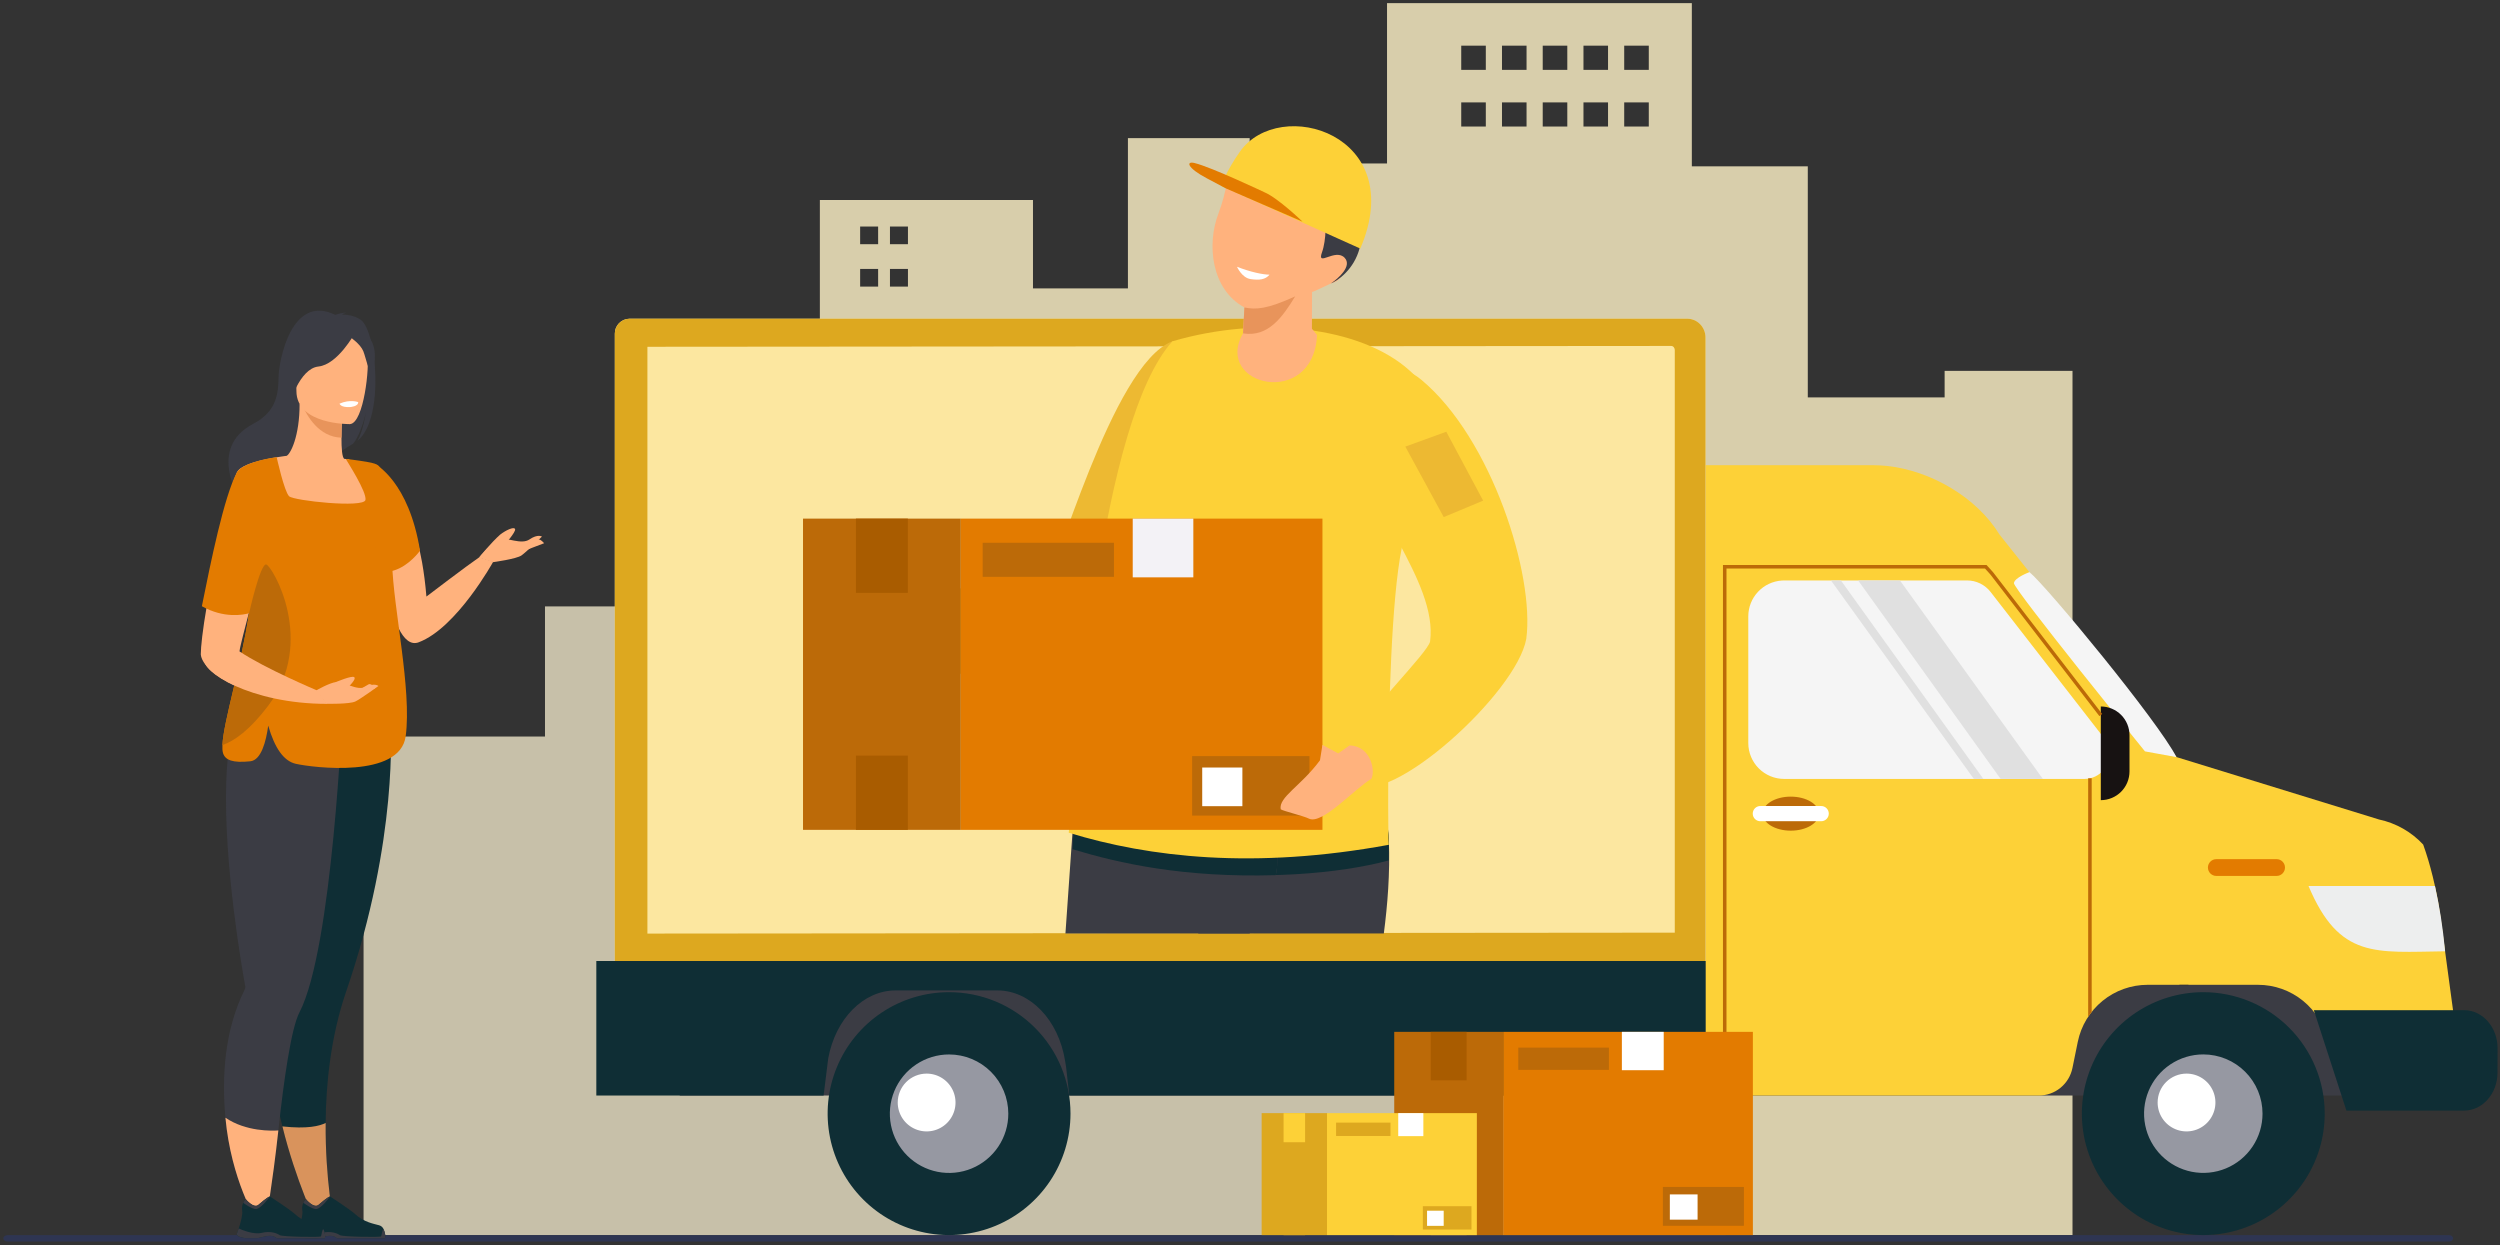 <svg width="508" height="253" viewBox="0 0 508 253" fill="none" xmlns="http://www.w3.org/2000/svg">
<rect x="0" y="0" width="508" height="253" fill="#333333" stroke="none"/>
<g clip-path="url(#clip0_6143_408625)">
<path fill-rule="evenodd" clip-rule="evenodd" d="M184.495 46.029H180.84V49.617H184.495V46.029ZM178.434 46.029H174.78V49.617H178.438L178.434 46.029ZM184.495 54.642H180.84V58.231H184.495V54.642ZM178.434 54.642H174.78V58.231H178.438L178.434 54.642ZM326.753 9.285H321.761V14.196H326.753V9.285ZM318.475 9.285H313.481V14.196H318.477L318.475 9.285ZM310.195 9.285H305.203V14.196H310.195V9.285ZM301.917 9.285H296.923V14.196H301.917V9.285ZM335.034 20.806H330.039V25.716H335.034V20.806ZM326.753 20.806H321.761V25.716H326.753V20.806ZM318.475 20.806H313.481V25.716H318.477L318.475 20.806ZM310.195 20.806H305.203V25.716H310.195V20.806ZM301.917 20.806H296.923V25.716H301.917V20.806ZM335.034 9.285H330.039V14.196H335.034V9.285ZM125.848 250.968H398.995H399.034H408.359C412.758 250.968 416.129 250.968 421.131 250.968V75.366H395.148V80.756H367.344V33.792H343.78V0.141H281.845V33.216H253.931V28.062H229.194V58.607H209.902V40.638H166.596V87.425H131.716V82.035H125.848V250.968Z" fill="#D8CEAB"/>
<path fill-rule="evenodd" clip-rule="evenodd" d="M252.73 161.896H256.387V165.484H252.73V161.896ZM258.793 161.896H262.451V165.484H258.793V161.896ZM264.856 161.896H268.514V165.484H264.851L264.856 161.896ZM270.919 161.896H274.575V165.484H270.919V161.896ZM246.667 170.508H250.324V174.096H246.667V170.508ZM252.73 170.508H256.387V174.096H252.73V170.508ZM258.793 170.508H262.451V174.096H258.793V170.508ZM264.856 170.508H268.514V174.096H264.851L264.856 170.508ZM270.919 170.508H274.575V174.096H270.919V170.508ZM246.667 161.896H250.324V165.484H246.667V161.896ZM239.453 156.506H256.773V151.116H282.755V202.224H307.337V184.257H324.658V178.867H350.64V250.973H73.877V149.659H110.743V123.219H159.381V149.093H187.29V143.927H212.026V174.472H239.453V156.506Z" fill="#C7C0A9"/>
<path fill-rule="evenodd" clip-rule="evenodd" d="M1.477 250.984H497.673C498.109 250.984 498.466 251.275 498.466 251.63C498.466 251.985 498.109 252.274 497.673 252.274H1.477C1.039 252.274 0.682 251.983 0.682 251.63C0.682 251.277 1.039 250.984 1.477 250.984Z" fill="#2E3552"/>
<path d="M484.159 195.273H138.121V222.611H484.159V195.273Z" fill="#3B3C44"/>
<path fill-rule="evenodd" clip-rule="evenodd" d="M492.88 222.616H480.96C477.096 222.616 475.378 215.605 473.017 211.688C472.348 208.419 470.57 205.482 467.984 203.373C465.399 201.264 462.165 200.112 458.829 200.113H436.396C433.061 200.114 429.827 201.266 427.242 203.375C424.657 205.484 422.879 208.42 422.208 211.688L421.12 217.022C420.799 218.602 419.94 220.022 418.691 221.042C417.442 222.062 415.878 222.618 414.266 222.616H346.553V171.623V94.531H380.666C381.553 94.531 382.439 94.578 383.321 94.669H383.338C392.304 95.6 401.681 101.064 406.298 108.62L442.254 153.834L483.401 166.516C486.851 167.249 489.991 169.03 492.391 171.615C493.834 175.617 494.989 180.303 495.779 185.438C495.95 186.564 496.105 187.71 496.243 188.875L499.778 215.067C499.858 216.024 499.739 216.987 499.428 217.896C499.117 218.804 498.622 219.639 497.972 220.346C497.323 221.053 496.534 221.618 495.655 222.006C494.777 222.393 493.827 222.593 492.867 222.595" fill="#FDD137"/>
<path d="M217.524 226.296C217.522 231.176 216.074 235.947 213.362 240.004C210.65 244.062 206.796 247.224 202.287 249.09C197.778 250.957 192.817 251.445 188.031 250.492C183.246 249.538 178.85 247.187 175.4 243.736C171.95 240.284 169.601 235.887 168.649 231.1C167.698 226.313 168.187 221.351 170.055 216.842C171.922 212.333 175.085 208.479 179.142 205.768C183.2 203.057 187.97 201.609 192.85 201.609C196.09 201.609 199.299 202.247 202.292 203.487C205.286 204.728 208.006 206.545 210.297 208.837C212.589 211.129 214.406 213.849 215.646 216.844C216.886 219.838 217.524 223.047 217.524 226.288" fill="#0F2E35"/>
<path d="M204.888 226.298C204.889 228.679 204.184 231.007 202.862 232.988C201.541 234.968 199.661 236.512 197.462 237.424C195.263 238.336 192.843 238.575 190.508 238.111C188.173 237.647 186.027 236.501 184.344 234.818C182.66 233.135 181.513 230.99 181.048 228.654C180.583 226.319 180.821 223.898 181.732 221.698C182.643 219.498 184.185 217.618 186.165 216.295C188.144 214.972 190.472 214.266 192.852 214.266C194.433 214.266 195.998 214.577 197.458 215.182C198.918 215.787 200.245 216.674 201.363 217.792C202.48 218.909 203.367 220.236 203.972 221.697C204.577 223.157 204.888 224.723 204.888 226.304" fill="#9698A2"/>
<path d="M472.383 226.296C472.382 231.176 470.933 235.947 468.221 240.004C465.509 244.062 461.655 247.224 457.146 249.09C452.637 250.957 447.676 251.445 442.89 250.491C438.104 249.538 433.709 247.187 430.259 243.735C426.809 240.283 424.46 235.886 423.508 231.099C422.557 226.312 423.047 221.35 424.915 216.841C426.783 212.332 429.946 208.478 434.003 205.767C438.061 203.056 442.831 201.609 447.711 201.609C450.951 201.609 454.16 202.248 457.153 203.488C460.147 204.728 462.866 206.546 465.158 208.838C467.449 211.129 469.266 213.85 470.506 216.844C471.745 219.838 472.383 223.047 472.383 226.288" fill="#0F2E35"/>
<path d="M494.789 180.039C495.775 184.545 496.319 187.971 496.851 193.303C482.663 193.478 475.363 194.895 469.094 180.039H494.789Z" fill="#EDEEEE"/>
<path d="M507.493 217.952C507.493 222.216 504.451 225.672 500.696 225.672H476.79L470.168 205.266H500.709C504.459 205.266 507.507 208.722 507.507 212.984L507.493 217.952Z" fill="#0F2E35"/>
<path d="M444.698 200.117H442.855V200.196H444.698V200.117Z" fill="#262423"/>
<path d="M459.745 226.296C459.745 228.677 459.04 231.004 457.717 232.984C456.394 234.964 454.514 236.507 452.315 237.418C450.116 238.329 447.696 238.567 445.361 238.103C443.026 237.638 440.882 236.491 439.198 234.807C437.515 233.124 436.369 230.979 435.905 228.643C435.441 226.308 435.679 223.887 436.591 221.688C437.502 219.488 439.045 217.608 441.024 216.286C443.004 214.963 445.331 214.257 447.712 214.258C449.292 214.258 450.857 214.569 452.317 215.174C453.777 215.779 455.104 216.666 456.221 217.784C457.339 218.902 458.225 220.229 458.83 221.689C459.435 223.15 459.746 224.715 459.745 226.296Z" fill="#9698A2"/>
<path d="M399.605 158.279H362.548C360.614 158.279 358.759 157.512 357.391 156.145C356.023 154.777 355.253 152.923 355.252 150.989V125.243C355.253 123.39 355.959 121.606 357.227 120.255C358.495 118.903 360.229 118.084 362.078 117.964C362.235 117.955 362.391 117.945 362.548 117.945H399.717C400.638 117.947 401.546 118.158 402.373 118.564C403.2 118.969 403.923 119.558 404.488 120.285L427.586 150.031C428.173 150.786 428.537 151.691 428.634 152.642C428.732 153.593 428.561 154.553 428.139 155.412L428.111 155.459C427.775 156.136 427.292 156.73 426.697 157.197C426.103 157.664 425.412 157.992 424.674 158.158C424.301 158.236 423.922 158.277 423.541 158.279H399.605Z" fill="#F5F5F5"/>
<path fill-rule="evenodd" clip-rule="evenodd" d="M188.29 218.156C189.452 218.156 190.587 218.501 191.553 219.146C192.519 219.792 193.271 220.709 193.716 221.782C194.16 222.855 194.277 224.036 194.05 225.176C193.824 226.315 193.264 227.362 192.443 228.183C191.622 229.005 190.575 229.564 189.436 229.791C188.297 230.017 187.116 229.901 186.043 229.456C184.97 229.012 184.053 228.259 183.408 227.293C182.762 226.327 182.418 225.192 182.418 224.03C182.418 222.472 183.037 220.979 184.139 219.877C185.24 218.776 186.733 218.157 188.29 218.156Z" fill="white"/>
<path fill-rule="evenodd" clip-rule="evenodd" d="M444.302 218.156C445.464 218.156 446.599 218.501 447.565 219.146C448.531 219.792 449.283 220.709 449.728 221.782C450.172 222.855 450.288 224.036 450.062 225.176C449.835 226.315 449.276 227.362 448.455 228.183C447.633 229.005 446.587 229.564 445.448 229.791C444.309 230.017 443.128 229.901 442.055 229.456C440.982 229.012 440.065 228.259 439.419 227.293C438.774 226.327 438.43 225.192 438.43 224.03C438.43 222.472 439.048 220.978 440.15 219.877C441.251 218.775 442.745 218.156 444.302 218.156Z" fill="white"/>
<path fill-rule="evenodd" clip-rule="evenodd" d="M346.554 195.277H124.93V67.812C124.923 67.017 125.23 66.252 125.783 65.682C126.337 65.112 127.092 64.782 127.887 64.766H342.86C344.892 64.766 346.554 66.479 346.554 68.569V195.277Z" fill="#FCE7A0"/>
<path fill-rule="evenodd" clip-rule="evenodd" d="M217.279 222.611L216.626 216.802L216.425 215.557C215.083 207.23 209.326 201.251 202.641 201.251H181.997C175.46 201.251 169.799 206.979 168.299 215.038L167.355 222.615H121.172V195.273H346.553V222.611H217.279Z" fill="#0F2E35"/>
<path fill-rule="evenodd" clip-rule="evenodd" d="M412.396 116.252C412.396 116.252 409.355 117.359 409.229 118.496C409.102 119.633 435.854 152.68 435.854 152.68L442.262 153.847C438.431 146.44 416.068 119.33 412.394 116.25" fill="#F5F5F5"/>
<path d="M426.881 143.555C427.647 143.555 428.406 143.706 429.113 143.999C429.821 144.292 430.464 144.722 431.006 145.264C431.548 145.806 431.977 146.449 432.27 147.157C432.563 147.865 432.714 148.624 432.714 149.391V156.756C432.714 157.522 432.563 158.281 432.27 158.989C431.977 159.697 431.548 160.341 431.006 160.883C430.464 161.425 429.821 161.854 429.113 162.148C428.406 162.441 427.647 162.592 426.881 162.592V143.555Z" fill="#171212"/>
<path fill-rule="evenodd" clip-rule="evenodd" d="M450.354 174.578H462.605C463.057 174.578 463.491 174.758 463.81 175.078C464.13 175.397 464.31 175.831 464.31 176.284C464.31 176.736 464.13 177.17 463.81 177.489C463.491 177.809 463.057 177.989 462.605 177.989H450.354C449.901 177.989 449.468 177.809 449.148 177.489C448.828 177.17 448.648 176.736 448.648 176.284C448.648 175.831 448.828 175.397 449.148 175.078C449.468 174.758 449.901 174.578 450.354 174.578Z" fill="#E37B00"/>
<path fill-rule="evenodd" clip-rule="evenodd" d="M374.072 117.945L403.025 158.279H401.085L372.049 117.945H374.072Z" fill="#E0E0E0"/>
<path fill-rule="evenodd" clip-rule="evenodd" d="M377.576 117.945L406.531 158.279H415.105L386.068 117.945H377.576Z" fill="#E0E0E0"/>
<path fill-rule="evenodd" clip-rule="evenodd" d="M340.315 189.515L131.554 189.704V70.543C131.553 70.528 131.556 70.514 131.561 70.501C131.567 70.487 131.575 70.475 131.586 70.466L339.599 70.297C340.022 70.297 340.315 70.724 340.315 71.121V189.515ZM131.903 195.275H346.554V68.567C346.554 66.475 344.892 64.766 342.86 64.766H127.883C127.089 64.781 126.333 65.109 125.78 65.679C125.227 66.249 124.921 67.014 124.93 67.808V195.275H131.907H131.903Z" fill="#DDA81F"/>
<path fill-rule="evenodd" clip-rule="evenodd" d="M363.885 161.875C367.046 161.875 369.609 163.424 369.609 165.333C369.609 167.242 367.046 168.791 363.885 168.791C360.724 168.791 358.162 167.244 358.162 165.333C358.162 163.422 360.724 161.875 363.885 161.875Z" fill="#BC6A08"/>
<path fill-rule="evenodd" clip-rule="evenodd" d="M357.755 163.782H370.01C370.217 163.775 370.424 163.81 370.618 163.884C370.812 163.958 370.989 164.071 371.138 164.215C371.287 164.36 371.406 164.532 371.487 164.724C371.568 164.915 371.61 165.12 371.61 165.328C371.61 165.536 371.568 165.741 371.487 165.932C371.406 166.124 371.287 166.296 371.138 166.441C370.989 166.585 370.812 166.698 370.618 166.772C370.424 166.847 370.217 166.881 370.01 166.874H357.755C357.547 166.881 357.34 166.847 357.147 166.772C356.953 166.698 356.776 166.585 356.627 166.441C356.477 166.296 356.358 166.124 356.277 165.932C356.196 165.741 356.154 165.536 356.154 165.328C356.154 165.12 356.196 164.915 356.277 164.724C356.358 164.532 356.477 164.36 356.627 164.215C356.776 164.071 356.953 163.958 357.147 163.884C357.34 163.81 357.547 163.775 357.755 163.782Z" fill="white"/>
<path d="M426.597 145.518L404.435 116.722L403.356 115.53H350.821V222.613H350.105V115.171V114.812H350.464H403.513H403.67L403.778 114.931L404.977 116.257L404.994 116.278L427.162 145.081L426.597 145.518Z" fill="#BC6A08"/>
<path d="M425.03 158.148V205.609L424.314 206.61V158.148H425.03Z" fill="#BC6A08"/>
<path fill-rule="evenodd" clip-rule="evenodd" d="M235.016 155.223L243.498 189.681H281.195C281.95 183.807 282.466 177.615 282.219 170.699C281.962 163.501 274.071 143.125 274.174 143.385L235.016 155.223Z" fill="#3B3C44"/>
<path fill-rule="evenodd" clip-rule="evenodd" d="M237.318 164.588L240.36 176.945C255.929 178.887 272.189 177.557 282.184 174.837C282.197 173.434 282.207 172.049 282.214 170.682C282.214 169.255 281.904 167.309 281.394 165.113C267.281 165.03 244.233 164.875 241.994 164.718C241.254 164.667 239.539 164.622 237.318 164.586" fill="#0F2E35"/>
<path fill-rule="evenodd" clip-rule="evenodd" d="M219.083 152.627L216.498 189.678H253.914C257.177 183.804 260.128 180.159 259.551 171.262C258.795 159.526 259.773 150.432 258.161 146.375C256.548 142.319 248.485 143.949 248.485 143.949L219.083 152.627Z" fill="#3B3C44"/>
<path fill-rule="evenodd" clip-rule="evenodd" d="M218.398 164.438L217.932 172.559C227.373 175.42 240.455 178.376 259.241 177.832C259.651 175.85 259.725 174.043 259.545 171.267C259.402 169.074 259.321 166.972 259.271 164.978C250.551 164.906 243.204 164.821 241.988 164.736C239.294 164.547 223.649 164.464 218.398 164.441" fill="#0F2E35"/>
<path fill-rule="evenodd" clip-rule="evenodd" d="M239.359 92.287C233.375 105.834 230.507 135.425 212.967 138.248C200.54 138.738 168.026 133.302 169.661 128.994C171.436 124.31 164.875 120.684 172.02 120.745C181.51 120.605 210.125 118.541 212.263 118.365C214.289 118.201 225.826 74.02 238.23 69.352C239.697 68.383 243.606 85.724 239.363 92.285" fill="#EDB932"/>
<path fill-rule="evenodd" clip-rule="evenodd" d="M282.207 171.664C254.894 176.684 233.575 174.235 217.17 169.209C218.907 148.855 223.573 85.621 238.235 69.35C256.283 64.062 276.516 66.341 286.426 75.29C286.839 75.652 287.255 76.057 287.67 76.497L289.256 107.695C281.463 93.675 281.913 169.237 282.207 171.655" fill="#FDD137"/>
<path d="M252.576 67.742L252.866 62.477C246.061 58.763 245.203 49.57 247.587 43.39C248.376 41.268 248.971 39.078 249.366 36.848C250.087 32.963 255.327 37.069 254.808 35.418L256.858 30.398C256.858 30.398 268.743 33.511 273.792 38.251C278.841 42.992 274.67 46.95 270.937 51.849C270.937 51.849 273.894 51.334 273.73 53.29C273.566 55.247 272.131 57.066 271.186 57.325C270.242 57.583 267.044 59.317 266.611 59.317L266.581 66.787L267.625 68.086C266.906 83.161 246.488 78.409 252.576 67.742Z" fill="#FFB27D"/>
<path d="M268.628 51.275C269.534 48.782 269.446 44.696 269.289 42.965L273.254 41.359C274.733 42.587 277.408 46.119 276.275 50.425C275.142 54.731 271.901 57.004 270.422 57.602C271.995 56.563 274.765 54.07 273.254 52.408C271.366 50.33 267.495 54.391 268.628 51.275Z" fill="#3B3C44"/>
<path fill-rule="evenodd" clip-rule="evenodd" d="M263.183 60.219C260.666 64.332 257.745 68.584 252.582 67.741L252.867 62.474C255.161 62.948 257.427 62.852 263.183 60.219Z" fill="#E8945B"/>
<path d="M277.241 91.173C277.673 81.96 281.032 70.67 288.846 77.197C303.159 89.143 311.868 116.919 310.14 129.814C308.138 140.934 282.269 164.146 275.675 159.231C271.978 156.476 272.548 153.516 273.079 152.283C277.8 144.749 290.105 132.674 290.591 130.362C292.26 117.939 276.704 102.624 277.241 91.181" fill="#FDD137"/>
<path fill-rule="evenodd" clip-rule="evenodd" d="M248.102 37.762L276.41 50.511C286.379 27.28 260.003 19.401 251.942 30.829C249.265 34.623 248.102 37.762 248.102 37.762Z" fill="#FDD137"/>
<path fill-rule="evenodd" clip-rule="evenodd" d="M249.076 38.272L245.239 36.239C241.159 34.081 240.981 32.704 242.707 33.121C246.155 33.952 256.869 39.038 256.924 39.065C259.711 40.236 264.679 45.046 264.679 45.046L249.076 38.272Z" fill="#E37B00"/>
<path fill-rule="evenodd" clip-rule="evenodd" d="M293.888 87.727L285.561 90.75L293.365 105.074L301.373 101.729L293.888 87.727Z" fill="#EDB932"/>
<path d="M268.722 105.383H195.229V168.625H268.722V105.383Z" fill="#E37B00"/>
<path d="M195.227 105.383H163.172V168.625H195.227V105.383Z" fill="#BC6A08"/>
<path d="M184.477 105.383H173.922V120.471H184.477V105.383Z" fill="#A95C00"/>
<path d="M184.477 153.539H173.922V168.627H184.477V153.539Z" fill="#A95C00"/>
<path d="M266.083 153.641H242.238V165.73H266.083V153.641Z" fill="#BC6A08"/>
<path d="M252.452 155.961H244.291V163.816H252.452V155.961Z" fill="white"/>
<path d="M226.359 110.289H199.678V117.213H226.359V110.289Z" fill="#BC6A08"/>
<path d="M242.485 105.383H230.17V117.317H242.485V105.383Z" fill="#F3F2F6"/>
<path fill-rule="evenodd" clip-rule="evenodd" d="M271.929 153.089C271.304 152.789 270.134 152.105 268.719 151.359L268.219 154.489C264.346 159.749 259.777 161.956 260.237 164.451C260.817 164.829 264.983 165.826 265.936 166.329C268.623 167.741 275.285 160.209 278.654 158.268C279.49 156.821 278.71 151.616 274.227 151.469L271.929 153.089Z" fill="#FFB27D"/>
<path d="M356.185 209.672H305.441V250.976H356.185V209.672Z" fill="#E37B00"/>
<path d="M305.441 209.672H283.309V250.976H305.441V209.672Z" fill="#BC6A08"/>
<path d="M298.017 209.672H290.73V219.525H298.017V209.672Z" fill="#A95C00"/>
<path d="M298.017 241.117H290.73V250.97H298.017V241.117Z" fill="#D1B380"/>
<path d="M354.362 241.188H337.898V249.084H354.362V241.188Z" fill="#BC6A08"/>
<path d="M344.949 242.703H339.314V247.833H344.949V242.703Z" fill="white"/>
<path d="M326.934 212.875H308.512V217.396H326.934V212.875Z" fill="#BC6A08"/>
<path d="M338.067 209.672H329.564V217.466H338.067V209.672Z" fill="white"/>
<path d="M300.097 226.188H269.646V250.974H300.097V226.188Z" fill="#FDD137"/>
<path d="M269.649 226.188H256.367V250.974H269.649V226.188Z" fill="#DDA81F"/>
<path d="M265.195 226.188H260.822V232.101H265.195V226.188Z" fill="#FDD137"/>
<path d="M265.195 245.07H260.822V250.984H265.195V245.07Z" fill="#DDA81F"/>
<path d="M299.004 245.102H289.125V249.84H299.004V245.102Z" fill="#DDA81F"/>
<path d="M293.358 246.016H289.977V249.094H293.358V246.016Z" fill="white"/>
<path d="M282.546 228.117H271.492V230.831H282.546V228.117Z" fill="#DDA81F"/>
<path d="M289.225 226.188H284.123V230.864H289.225V226.188Z" fill="white"/>
<path d="M251.359 54.21C251.359 54.21 252.343 56.454 254.112 56.711C255.881 56.967 257.112 56.842 257.969 55.812C256.615 55.808 254.104 55.275 251.359 54.21Z" fill="white"/>
<path d="M73.295 64.978C72.073 64.135 70.548 63.932 69.473 63.912C69.77 63.644 70.32 63.58 70.32 63.58C69.663 63.426 68.129 63.981 68.129 63.981C59.168 59.611 56.657 73.389 56.604 76.633C56.551 79.875 56.291 83.593 51.459 86.122C41.951 91.097 48.85 101.65 48.85 101.65C48.918 101.699 52.522 109.22 52.522 109.22C52.487 106.592 65.32 93.764 71.783 90.128C73.451 87.998 74.286 84.064 74.35 83.755C73.851 86.886 73.188 88.612 72.641 89.57C78.22 85.091 76.532 67.214 73.295 64.978Z" fill="#3B3C44"/>
<path d="M85.076 130.514C92.798 127.61 100.236 114.118 100.236 114.118L97.379 113.242C95.021 114.842 86.647 121.222 86.647 121.222C86.437 118.67 86.135 116.354 85.763 114.255C83.228 99.997 77.433 95.773 75.877 94.875C75.625 94.729 75.484 94.672 75.484 94.672C75.484 94.672 75.49 94.777 75.503 94.976C75.525 95.406 75.575 96.271 75.656 97.454C76.26 106.283 78.625 132.943 85.076 130.514Z" fill="#FFB27D"/>
<path d="M47.748 145.075C51.563 136.341 53.389 133.871 53.453 131.121C53.503 128.946 52.455 126.602 50.415 120.853C49.936 119.499 49.604 118.106 49.401 116.696C47.788 105.61 54.067 93.627 57.97 92.811C59.055 92.519 60.897 88.514 60.875 82.062L61.364 82.161L69.581 83.822C69.581 83.822 69.394 86.463 69.388 88.949C69.382 91.023 69.505 92.988 69.966 93.234C70.558 93.29 70.906 93.325 70.906 93.325C70.906 93.325 77.758 103.039 78.334 112.074C78.909 121.108 72.846 125.033 78.38 143.09C84.024 161.529 45.641 149.901 47.748 145.075Z" fill="#FFB27D"/>
<path d="M69.578 83.809C69.578 83.809 69.391 86.45 69.385 88.936C64.787 88.805 62.355 84.522 61.359 82.148L69.578 83.809Z" fill="#E8945B"/>
<path d="M71.118 86.18C71.118 86.18 60.238 86.362 60.232 79.445C60.224 72.525 58.815 67.891 65.761 67.48C72.708 67.071 74.059 69.71 74.612 72.017C75.164 74.325 73.948 85.953 71.118 86.18Z" fill="#FFB27D"/>
<path d="M57.384 228.897C60.122 240.014 64.242 248.536 64.242 248.536L67.829 248.282C67.829 248.282 66.07 239.736 66.171 228.191C66.241 220.118 67.219 210.578 70.344 201.472C81.079 170.172 79.344 147.391 79.344 147.391L59.155 149.801L58.215 149.914C58.131 159.38 57.891 172.231 57.682 182.281C57.497 191.319 57.334 198.089 57.334 198.089C53.453 206.622 54.864 218.667 57.384 228.897Z" fill="#0F2E35"/>
<path d="M66.441 143.024L64.498 140.326C64.498 140.326 47.648 137.09 48.629 132.342C48.949 130.797 49.732 127.702 50.646 124.237C52.538 117.058 54.98 108.274 54.98 108.274L55.783 104.719L58.524 92.594C58.524 92.594 53.273 93.142 50.201 94.454C49.184 94.887 48.407 95.403 48.137 96.011C45.881 101.077 43.628 113.862 42.044 122.981C41.162 128.063 40.801 131.479 40.801 132.968C41.11 136.762 50.825 143.024 66.441 143.024Z" fill="#FFB27D"/>
<path d="M45.804 227.119C46.965 239.766 52.076 247.943 52.076 247.943L53.789 249.215C53.789 249.215 55.412 240.304 56.559 229.704C57.652 219.628 59.152 208.966 60.849 205.712C67.58 192.806 69.607 144.083 69.607 144.083L49.139 143.047C47.08 146.58 46.184 152.375 45.971 158.964C45.431 175.592 49.262 197.276 49.834 200.412C49.834 200.414 49.834 200.416 49.836 200.42C49.88 200.663 49.812 200.901 49.701 201.121C45.629 209.348 45.039 218.764 45.804 227.119Z" fill="#3B3C44"/>
<path d="M45.195 151.369C45.159 152.074 45.197 152.637 45.322 153.04C45.757 154.439 47.252 155.076 50.867 154.694C53.078 154.46 54.062 150.678 54.503 147.452C55.83 152.068 57.69 154.657 60.091 155.202C63.596 155.997 81.278 158.192 82.435 149.612C83.71 140.172 79.897 123.46 79.688 114.45C80.207 111.255 80.384 108.482 80.33 106.1C80.183 99.682 78.337 96.084 76.918 94.635C76.515 94.32 76.115 94.123 74.5 93.841C73.675 93.698 72.533 93.533 70.915 93.315C70.915 93.315 70.255 93.239 70.269 93.264C70.569 93.811 74.573 100.001 74.26 101.593C73.934 103.26 59.731 101.76 58.75 100.843C57.77 99.927 56.22 92.906 56.22 92.906C56.22 92.906 51.192 93.467 48.73 95.294C48.73 95.294 48.74 95.307 48.756 95.327C48.458 95.545 48.236 95.775 48.11 96.022C45.485 101.125 42.864 114 41.02 123.185C45.489 125.698 49.392 124.95 50.604 124.617C49.022 135.193 45.43 146.55 45.195 151.369Z" fill="#E37B00"/>
<path d="M45.805 227.117C46.967 239.765 52.078 247.942 52.078 247.942L53.823 249.563C53.823 249.563 55.413 240.303 56.562 229.703C55.351 229.793 50.018 229.99 45.805 227.117Z" fill="#FFB27D"/>
<path d="M57.386 228.887C60.124 240.003 64.245 248.526 64.245 248.526L67.832 248.271C67.832 248.271 66.073 239.725 66.173 228.18C64.955 228.807 62.443 229.444 57.386 228.887Z" fill="#D9935C"/>
<path d="M62.179 251.603H64.47C65.237 251.479 65.805 251.253 66.592 251.148C67.787 250.988 68.337 251.487 68.445 251.603C68.46 251.617 68.466 251.625 68.466 251.625H78.197C78.442 251.268 78.207 250.441 77.977 249.833C77.822 249.42 77.484 249.105 77.065 248.982C76.032 248.678 73.999 248.405 72.137 246.685C71.089 245.719 67.077 243.129 67.077 243.129L67.055 243.125C66.966 243.127 66.547 243.259 64.722 244.831C63.777 245.643 62.169 243.684 62.169 243.684C62.169 243.684 61.867 243.939 61.642 244.414C61.46 244.79 61.328 245.303 61.432 245.939C61.577 246.833 61.108 248.497 60.736 249.621C60.508 250.304 60.317 250.787 60.317 250.787C60.317 250.787 60.208 251.35 62.179 251.603Z" fill="#0F2E35"/>
<path d="M61.647 244.413C62.194 244.806 63.348 245.583 64.113 245.683C65.146 245.821 67.08 243.129 67.08 243.129L67.058 243.125C66.969 243.127 66.551 243.259 64.725 244.831C63.781 245.642 62.172 243.684 62.172 243.684C62.172 243.684 61.872 243.939 61.647 244.413Z" fill="#3B3C44"/>
<path d="M62.179 251.606H64.47C65.237 251.483 65.804 251.257 66.591 251.152C67.787 250.992 68.337 251.491 68.445 251.606C68.46 251.62 68.466 251.629 68.466 251.629H78.197C78.442 251.271 78.207 250.445 77.977 249.837C77.681 249.567 77.599 251.002 77.436 251.23C77.272 251.458 69.498 251.314 69.049 250.979C68.6 250.644 67.254 250.063 65.376 250.521C63.741 250.92 61.334 249.898 60.738 249.625C60.51 250.307 60.319 250.79 60.319 250.79C60.319 250.79 60.208 251.353 62.179 251.606Z" fill="#3B3C44"/>
<path d="M49.956 251.603H52.247C53.014 251.479 53.582 251.253 54.367 251.148C55.563 250.988 56.112 251.487 56.221 251.603C56.235 251.617 56.243 251.625 56.243 251.625H65.972C66.218 251.268 65.982 250.441 65.752 249.833C65.597 249.42 65.259 249.105 64.841 248.982C63.81 248.678 61.775 248.405 59.913 246.685C58.864 245.719 54.852 243.129 54.852 243.129L54.83 243.125C54.741 243.127 54.323 243.259 52.497 244.831C51.553 245.643 49.944 243.684 49.944 243.684C49.944 243.684 49.642 243.939 49.417 244.414C49.236 244.79 49.103 245.303 49.208 245.939C49.352 246.833 48.883 248.497 48.511 249.621C48.284 250.304 48.092 250.787 48.092 250.787C48.092 250.787 47.986 251.35 49.956 251.603Z" fill="#0F2E35"/>
<path d="M49.422 244.413C49.97 244.806 51.123 245.583 51.888 245.683C52.921 245.821 54.855 243.129 54.855 243.129L54.833 243.125C54.745 243.127 54.326 243.259 52.5 244.831C51.556 245.642 49.948 243.684 49.948 243.684C49.948 243.684 49.648 243.939 49.422 244.413Z" fill="#3B3C44"/>
<path d="M49.956 251.606H52.247C53.014 251.483 53.582 251.257 54.367 251.152C55.563 250.992 56.112 251.491 56.221 251.606C56.235 251.62 56.243 251.629 56.243 251.629H65.972C66.218 251.271 65.982 250.445 65.752 249.837C65.457 249.567 65.374 251.002 65.211 251.23C65.048 251.458 57.274 251.314 56.825 250.979C56.376 250.646 55.029 250.063 53.151 250.521C51.517 250.92 49.109 249.898 48.513 249.625C48.286 250.307 48.094 250.79 48.094 250.79C48.094 250.79 47.986 251.353 49.956 251.606Z" fill="#3B3C44"/>
<path d="M45.194 151.398C47.621 150.57 50.739 148.366 54.481 143.428C64.389 130.353 55.323 114.989 54.107 114.701C52.891 114.416 50.605 124.642 50.605 124.642C49.02 135.222 45.429 146.579 45.194 151.398Z" fill="#BC6A08"/>
<path d="M76.301 94.352C76.301 94.352 83.087 97.837 85.348 111.905C85.348 111.905 83.125 115.014 79.995 115.933C79.548 116.064 79.081 116.15 78.602 116.175C74.757 116.387 76.301 94.352 76.301 94.352Z" fill="#E37B00"/>
<path d="M66.441 143.026L64.498 140.328C64.498 140.328 53.88 135.867 48.629 132.344C48.629 124.799 43.054 128.972 41.645 134.007C40.665 136.335 50.825 143.026 66.441 143.026Z" fill="#FFB27D"/>
<path d="M68.992 82.021C68.992 82.021 69.179 82.837 71.166 82.711C71.166 82.711 72.834 82.606 72.782 81.71C72.784 81.71 71.166 81.071 68.992 82.021Z" fill="white"/>
<path d="M72.068 67.752C72.068 67.752 68.622 74.068 64.706 74.477C60.79 74.885 58.726 82.437 58.726 82.437C58.726 82.437 58.462 70.546 62.397 66.568C62.397 66.568 70.686 64.28 72.068 67.752Z" fill="#3B3C44"/>
<path d="M71.264 68.575C71.264 68.575 73.244 69.933 73.822 71.36C74.399 72.787 74.861 75.784 75.715 75.612C75.715 75.612 77.185 70.88 74.864 68.455C72.402 65.884 71.264 68.575 71.264 68.575Z" fill="#3B3C44"/>
<path d="M66.32 143.011C66.32 143.011 71.073 143.107 72.217 142.537C73.36 141.966 76.899 139.396 76.899 139.396C76.899 139.396 76.17 138.69 74.317 139.573C72.465 140.456 69.854 138.417 68.391 138.573C66.928 138.729 64.235 140.311 64.235 140.311L66.32 143.011Z" fill="#FFB27D"/>
<path d="M66.426 142.188C66.426 142.188 69.456 141.123 70.263 140.206C71.07 139.289 72.445 137.994 71.978 137.6C71.514 137.208 68.241 138.605 68.241 138.605L66.426 142.188Z" fill="#FFB27D"/>
<path d="M71.361 141.219C71.52 141.145 76.212 139.866 76.212 139.866C76.212 139.866 75.475 138.769 74.899 139.057C74.326 139.347 71.361 141.219 71.361 141.219Z" fill="#FFB27D"/>
<path d="M100.222 114.226C100.222 114.226 104.934 113.594 105.977 112.856C107.02 112.117 110.124 109.036 110.124 109.036C110.124 109.036 109.295 108.45 107.599 109.606C105.904 110.762 103.012 109.146 101.59 109.523C100.168 109.901 97.33 113.328 97.33 113.328L100.222 114.226Z" fill="#FFB27D"/>
<path d="M97.352 113.266C97.352 113.266 99.899 110.152 101.629 108.636C102.734 107.773 104.443 106.941 104.664 107.51C104.884 108.076 102.502 110.72 102.502 110.72L97.352 113.266Z" fill="#FFB27D"/>
<path d="M105.635 112.289C105.793 112.196 110.563 110.383 110.563 110.383C110.563 110.383 109.701 109.306 109.128 109.667C108.556 110.028 105.635 112.289 105.635 112.289Z" fill="#FFB27D"/>
</g>
<defs>
<clipPath id="clip0_6143_408625">
<rect width="506.818" height="252.358" fill="white" transform="translate(0.682 0.641)"/>
</clipPath>
</defs>
</svg>
